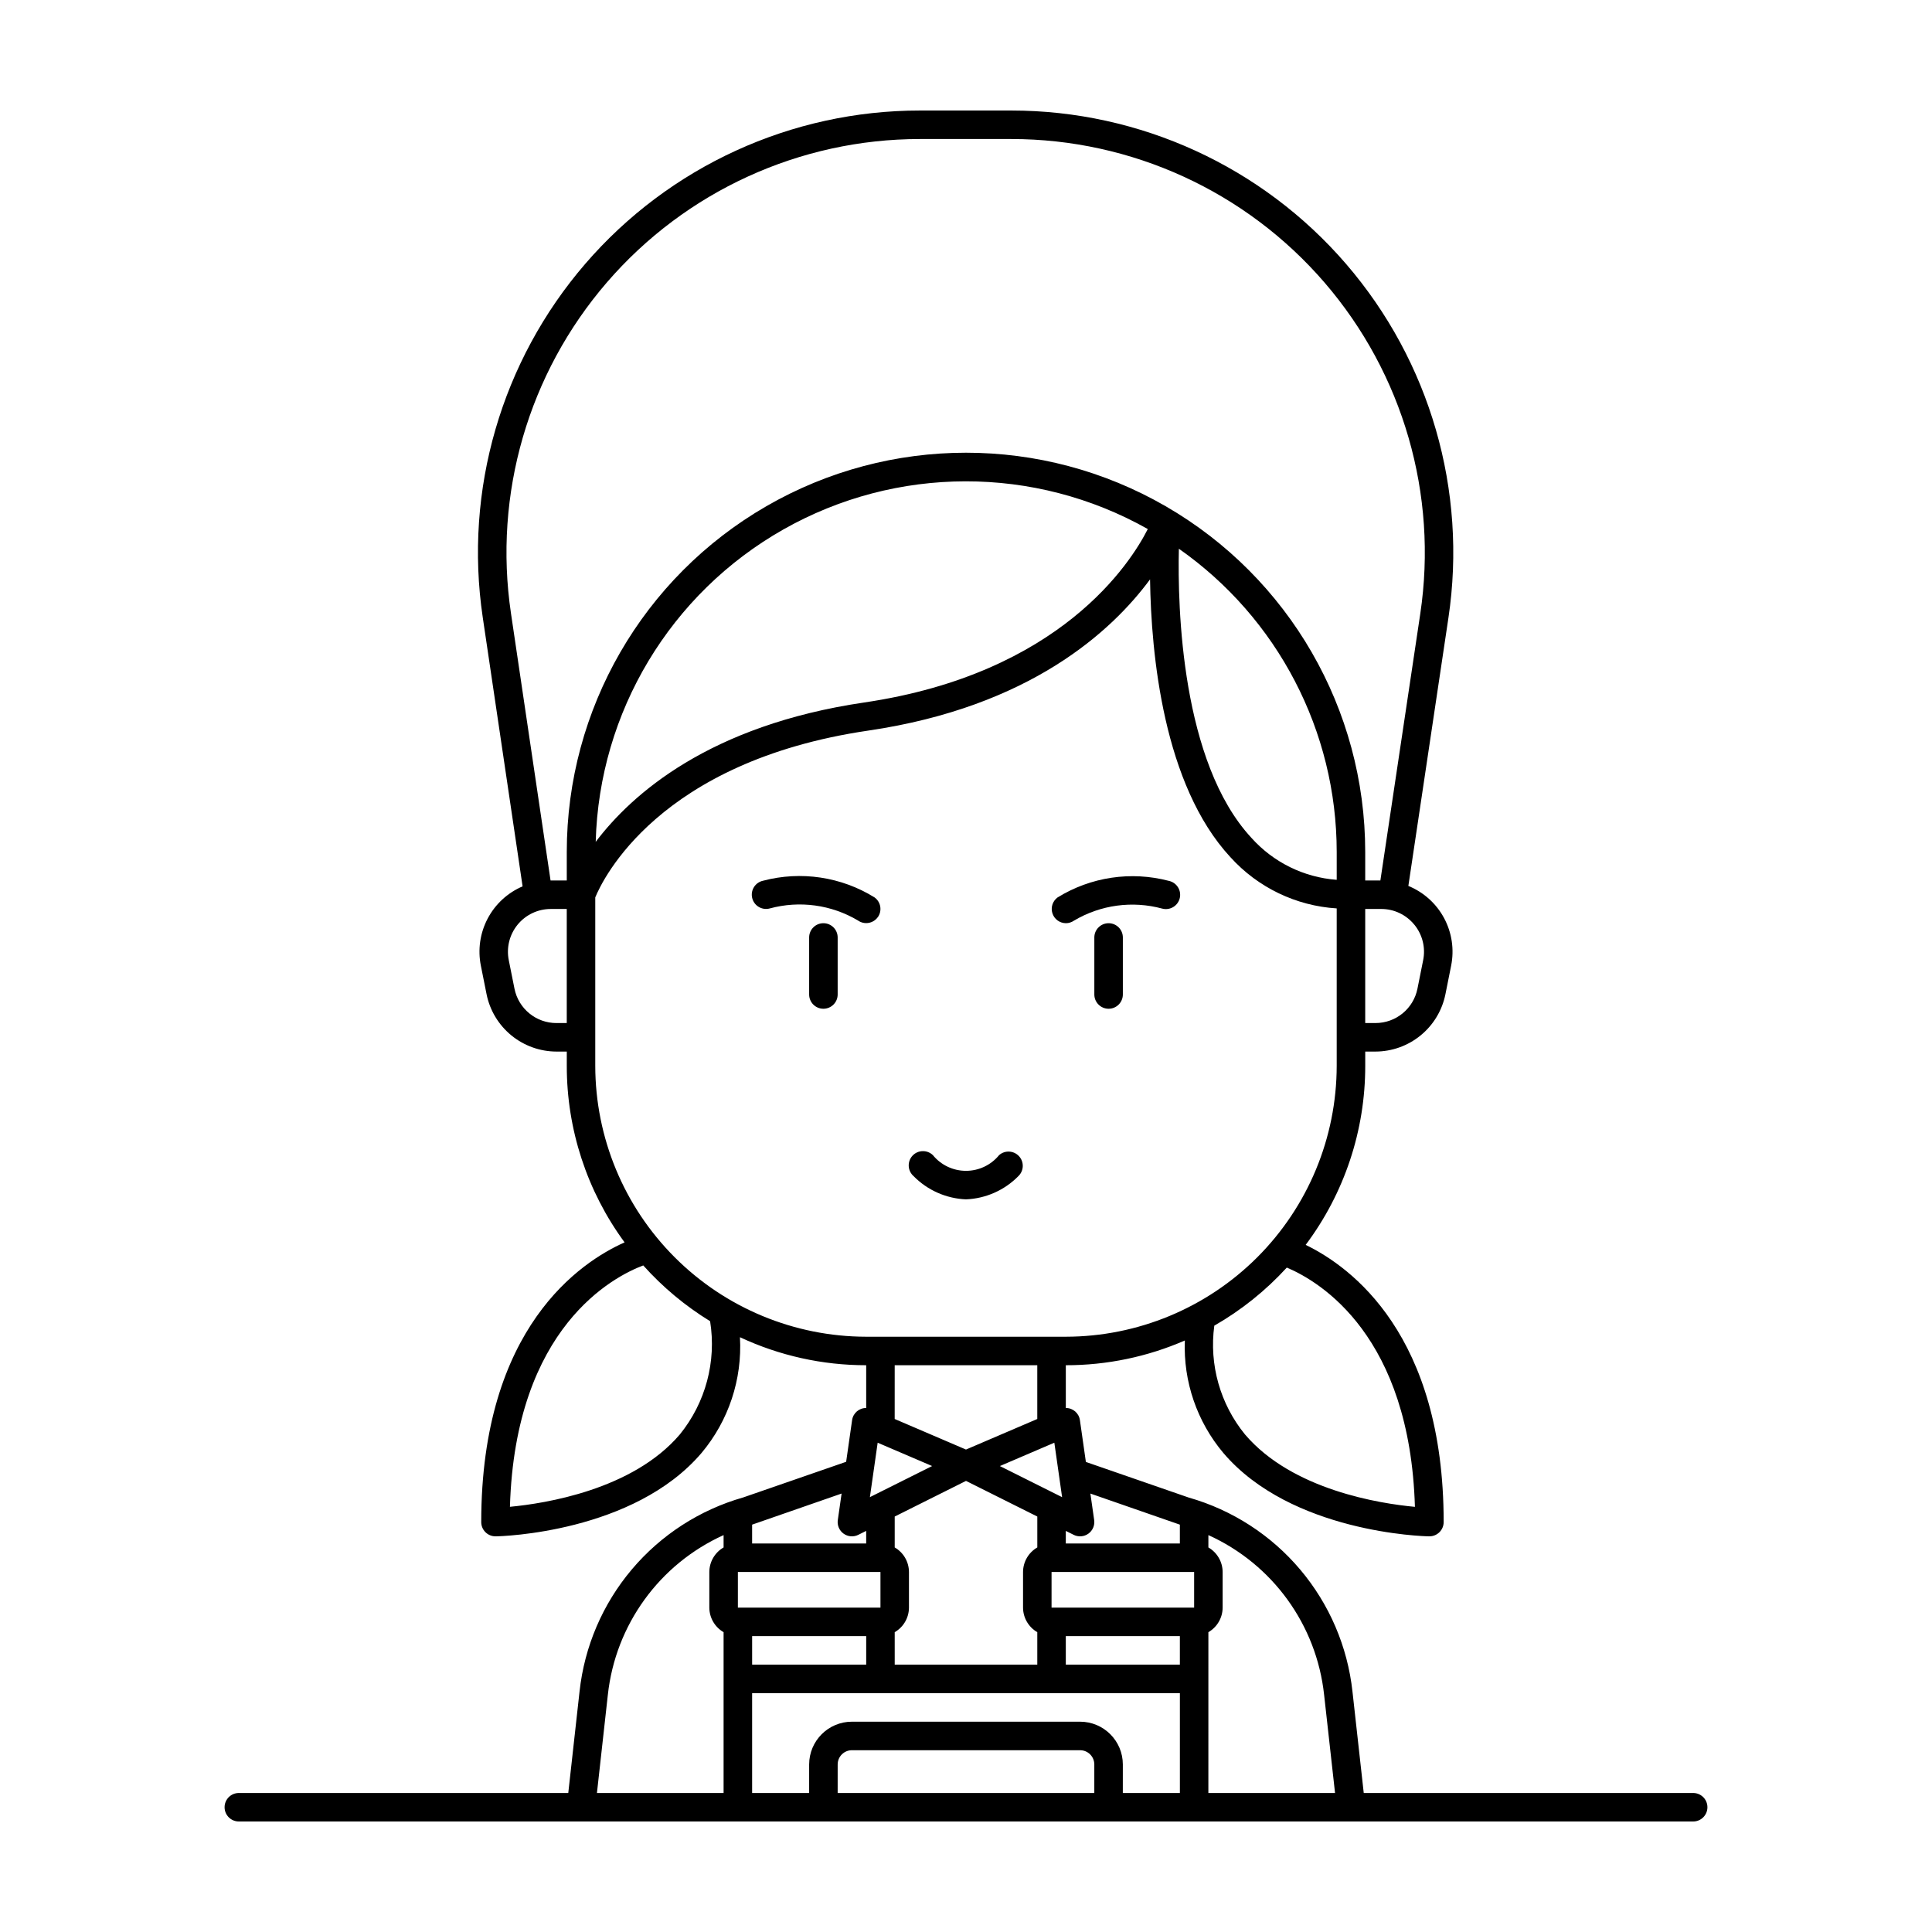 <?xml version="1.0" encoding="UTF-8"?>
<!-- Uploaded to: ICON Repo, www.svgrepo.com, Generator: ICON Repo Mixer Tools -->
<svg fill="#000000" width="800px" height="800px" version="1.1" viewBox="144 144 512 512" xmlns="http://www.w3.org/2000/svg">
 <g>
  <path d="m592.71 619.16h-87.305l-2.984-26.859c-1.297-11.914-6.117-23.172-13.844-32.332-7.727-9.16-18.012-15.809-29.535-19.094l-27.273-9.445-1.574-11.027-0.004-0.004c-0.234-1.879-1.844-3.281-3.738-3.262v-11.336c10.852 0.012 21.594-2.223 31.543-6.555-0.434 10.867 3.211 21.504 10.215 29.82 17.988 21.102 53.035 22.078 54.52 22.078h0.074c2.09 0 3.781-1.691 3.781-3.777 0-49.582-24.43-67.574-36.57-73.461 10.266-13.691 15.805-30.344 15.785-47.453v-3.777h2.723c4.363-0.012 8.594-1.527 11.969-4.297 3.379-2.766 5.695-6.617 6.559-10.895l1.512-7.559c0.863-4.293 0.203-8.754-1.863-12.613-2.07-3.859-5.418-6.875-9.473-8.531l10.617-71.031c5.043-33.715-4.852-67.949-27.098-93.773-22.246-25.828-54.641-40.684-88.727-40.688h-24.215c-34.066-0.004-66.441 14.824-88.695 40.613-22.25 25.793-32.176 59.992-27.18 93.688l10.562 71.301-0.004 0.004c-3.977 1.703-7.25 4.723-9.262 8.555-2.012 3.832-2.644 8.242-1.789 12.484l1.512 7.559c0.863 4.277 3.184 8.125 6.559 10.891 3.379 2.769 7.609 4.285 11.973 4.293h2.723v3.777c-0.016 16.832 5.352 33.227 15.316 46.789-11.539 5.133-37.988 22.523-37.988 74.125 0 2.086 1.691 3.777 3.777 3.777h0.074c1.48 0 36.527-0.977 54.52-22.078 7.188-8.555 10.832-19.535 10.191-30.688 10.473 4.898 21.895 7.43 33.457 7.422v11.336c-1.879-0.023-3.484 1.359-3.738 3.227l-1.574 11.027-27.273 9.445h-0.004c-11.523 3.285-21.809 9.934-29.535 19.094-7.727 9.16-12.547 20.418-13.84 32.332l-2.988 26.898h-87.301c-2.09 0-3.781 1.691-3.781 3.777 0 2.086 1.691 3.777 3.781 3.777h385.41c2.086 0 3.777-1.691 3.777-3.777 0-2.086-1.691-3.777-3.777-3.777zm-215.38-58.57v9.449h-37.785v-9.449zm-34.008 17.004h30.23v7.559h-30.23zm37.785-1.051c2.328-1.344 3.766-3.82 3.777-6.504v-9.449c-0.012-2.684-1.449-5.16-3.777-6.504v-8.188l18.895-9.445 18.895 9.445v8.188h-0.004c-2.324 1.344-3.766 3.82-3.777 6.504v9.449c0.012 2.684 1.453 5.16 3.777 6.504v8.609h-37.785zm-4.516-50.211 14.43 6.184-16.492 8.242zm46.082 43.707v-9.449h37.785v9.449zm0.738-43.707 2.059 14.43-16.492-8.242zm3.039 51.262h30.227v7.559h-30.227zm2.09-26.848v0.004c1.258 0.625 2.762 0.504 3.898-0.316 1.141-0.824 1.73-2.211 1.531-3.602l-1.004-7.023 23.711 8.238v4.988h-30.227v-3.332zm90.426-7.418c-9.219-0.855-32.457-4.445-45.008-19.164v0.004c-6.598-8.074-9.551-18.52-8.156-28.852 7.164-4.109 13.645-9.301 19.215-15.398 9.082 3.844 32.621 18.227 33.953 63.41zm-62.551-253.91c26.207 18.367 41.816 48.352 41.828 80.355v7.387c-8.695-0.641-16.797-4.629-22.609-11.129-18.566-20.039-19.586-60.992-19.219-76.613zm62.391 99.621c2.156 2.621 3.019 6.078 2.348 9.406l-1.512 7.559c-1.059 5.301-5.715 9.117-11.121 9.113h-2.723v-30.23h4.238c3.398-0.004 6.613 1.52 8.762 4.152zm-239.4-82.555c-4.672-31.523 4.613-63.516 25.426-87.641 20.816-24.129 51.102-38 82.969-38h24.215c31.891 0 62.199 13.895 83.016 38.055 20.816 24.16 30.074 56.188 25.359 87.73l-10.574 70.703h-4.019v-7.559c0-37.797-20.164-72.727-52.898-91.625-32.734-18.898-73.066-18.898-105.8 0-32.734 18.898-52.898 53.828-52.898 91.625v7.559h-4.297zm168.78-22.293c-4.527 8.957-23.133 38.301-75.148 45.973-41.074 6.039-61.609 24.297-71.164 36.93l-0.004-0.004c0.918-34.398 19.785-65.805 49.723-82.773s66.578-17.016 96.559-0.129zm-156.71 130.93c-5.41 0.008-10.07-3.809-11.133-9.113l-1.512-7.559c-0.668-3.332 0.199-6.785 2.352-9.414 2.156-2.625 5.379-4.148 8.777-4.144h4.238v30.23zm32.691 109.02c-12.512 14.699-35.789 18.312-45.027 19.176 1.406-47.711 27.59-61.055 35.328-63.965 5.16 5.758 11.129 10.738 17.719 14.781 1.719 10.688-1.199 21.602-8.02 30.008zm-22.414-97.688v-44.633c1.926-4.711 16.75-36.027 72.34-44.203 42.887-6.297 64.594-26.395 74.684-40.078 0.285 19.824 3.531 54.438 21.297 73.625h0.004c7.258 8.027 17.363 12.898 28.164 13.574v41.715c-0.023 19.035-7.594 37.281-21.051 50.742-13.461 13.457-31.707 21.027-50.742 21.051h-52.902c-19.031-0.023-37.281-7.594-50.738-21.051-13.461-13.461-21.031-31.707-21.055-50.742zm117.14 79.348v14.246l-18.895 8.098-18.895-8.098 0.004-14.246zm-51.332 44.633c1.141 0.82 2.641 0.941 3.898 0.316l2.09-1.047v3.332h-30.227v-4.988l23.711-8.238-1 7.008-0.004 0.004c-0.203 1.395 0.387 2.789 1.531 3.613zm-65.363 68.727 2.891-26.027c2.016-18.539 13.68-34.633 30.672-42.316v3.269c-2.328 1.344-3.766 3.82-3.781 6.504v9.449c0.016 2.684 1.453 5.16 3.781 6.504v42.617zm63.793 0 0.004-7.559c0-2.086 1.691-3.777 3.777-3.777h60.457c2.086 0 3.777 1.691 3.777 3.777v7.559zm75.57 0 0.004-7.559c0-6.258-5.074-11.336-11.336-11.336h-60.457c-6.262 0-11.336 5.078-11.336 11.336v7.559h-15.113v-26.449h113.36v26.449zm22.672 0 0.004-42.617c2.324-1.344 3.766-3.82 3.777-6.504v-9.449c-0.012-2.684-1.453-5.16-3.777-6.504v-3.269c16.992 7.684 28.656 23.777 30.668 42.316l2.898 26.027z"/>
  <path d="m376.62 387.08c1.215-1.699 0.824-4.059-0.875-5.269-8.82-5.461-19.492-7.055-29.523-4.41-0.996 0.211-1.863 0.816-2.406 1.676-0.543 0.863-0.719 1.906-0.48 2.894 0.234 0.992 0.859 1.844 1.734 2.367 0.871 0.523 1.918 0.672 2.902 0.414 7.91-2.152 16.352-1 23.398 3.184 1.695 1.203 4.047 0.805 5.258-0.887z"/>
  <path d="m426.45 388.66c0.773 0 1.531-0.238 2.164-0.68 7.047-4.188 15.488-5.336 23.398-3.188 0.984 0.258 2.031 0.109 2.902-0.414 0.875-0.523 1.5-1.375 1.734-2.363 0.238-0.992 0.062-2.035-0.48-2.894-0.543-0.863-1.41-1.465-2.406-1.68-10.031-2.637-20.703-1.043-29.523 4.41-1.297 0.969-1.836 2.656-1.336 4.195 0.5 1.543 1.926 2.59 3.547 2.613z"/>
  <path d="m362.21 388.66c-2.086 0-3.777 1.691-3.777 3.777v15.113c0 2.086 1.691 3.781 3.777 3.781 2.09 0 3.781-1.695 3.781-3.781v-15.113c0-2.086-1.691-3.777-3.781-3.777z"/>
  <path d="m437.79 388.66c-2.086 0-3.781 1.691-3.781 3.777v15.113c0 2.086 1.695 3.781 3.781 3.781 2.086 0 3.777-1.695 3.777-3.781v-15.113c0-2.086-1.691-3.777-3.777-3.777z"/>
  <path d="m400 461.84c5.242-0.211 10.207-2.414 13.883-6.156 1.48-1.426 1.555-3.766 0.168-5.277-1.391-1.512-3.731-1.641-5.273-0.293-2.152 2.641-5.379 4.168-8.781 4.168-3.406 0-6.629-1.527-8.781-4.168-0.734-0.703-1.723-1.086-2.738-1.051-1.02 0.031-1.98 0.469-2.668 1.219s-1.043 1.746-0.988 2.766c0.055 1.016 0.52 1.965 1.285 2.637 3.68 3.742 8.648 5.945 13.895 6.156z"/>
 </g>
</svg>